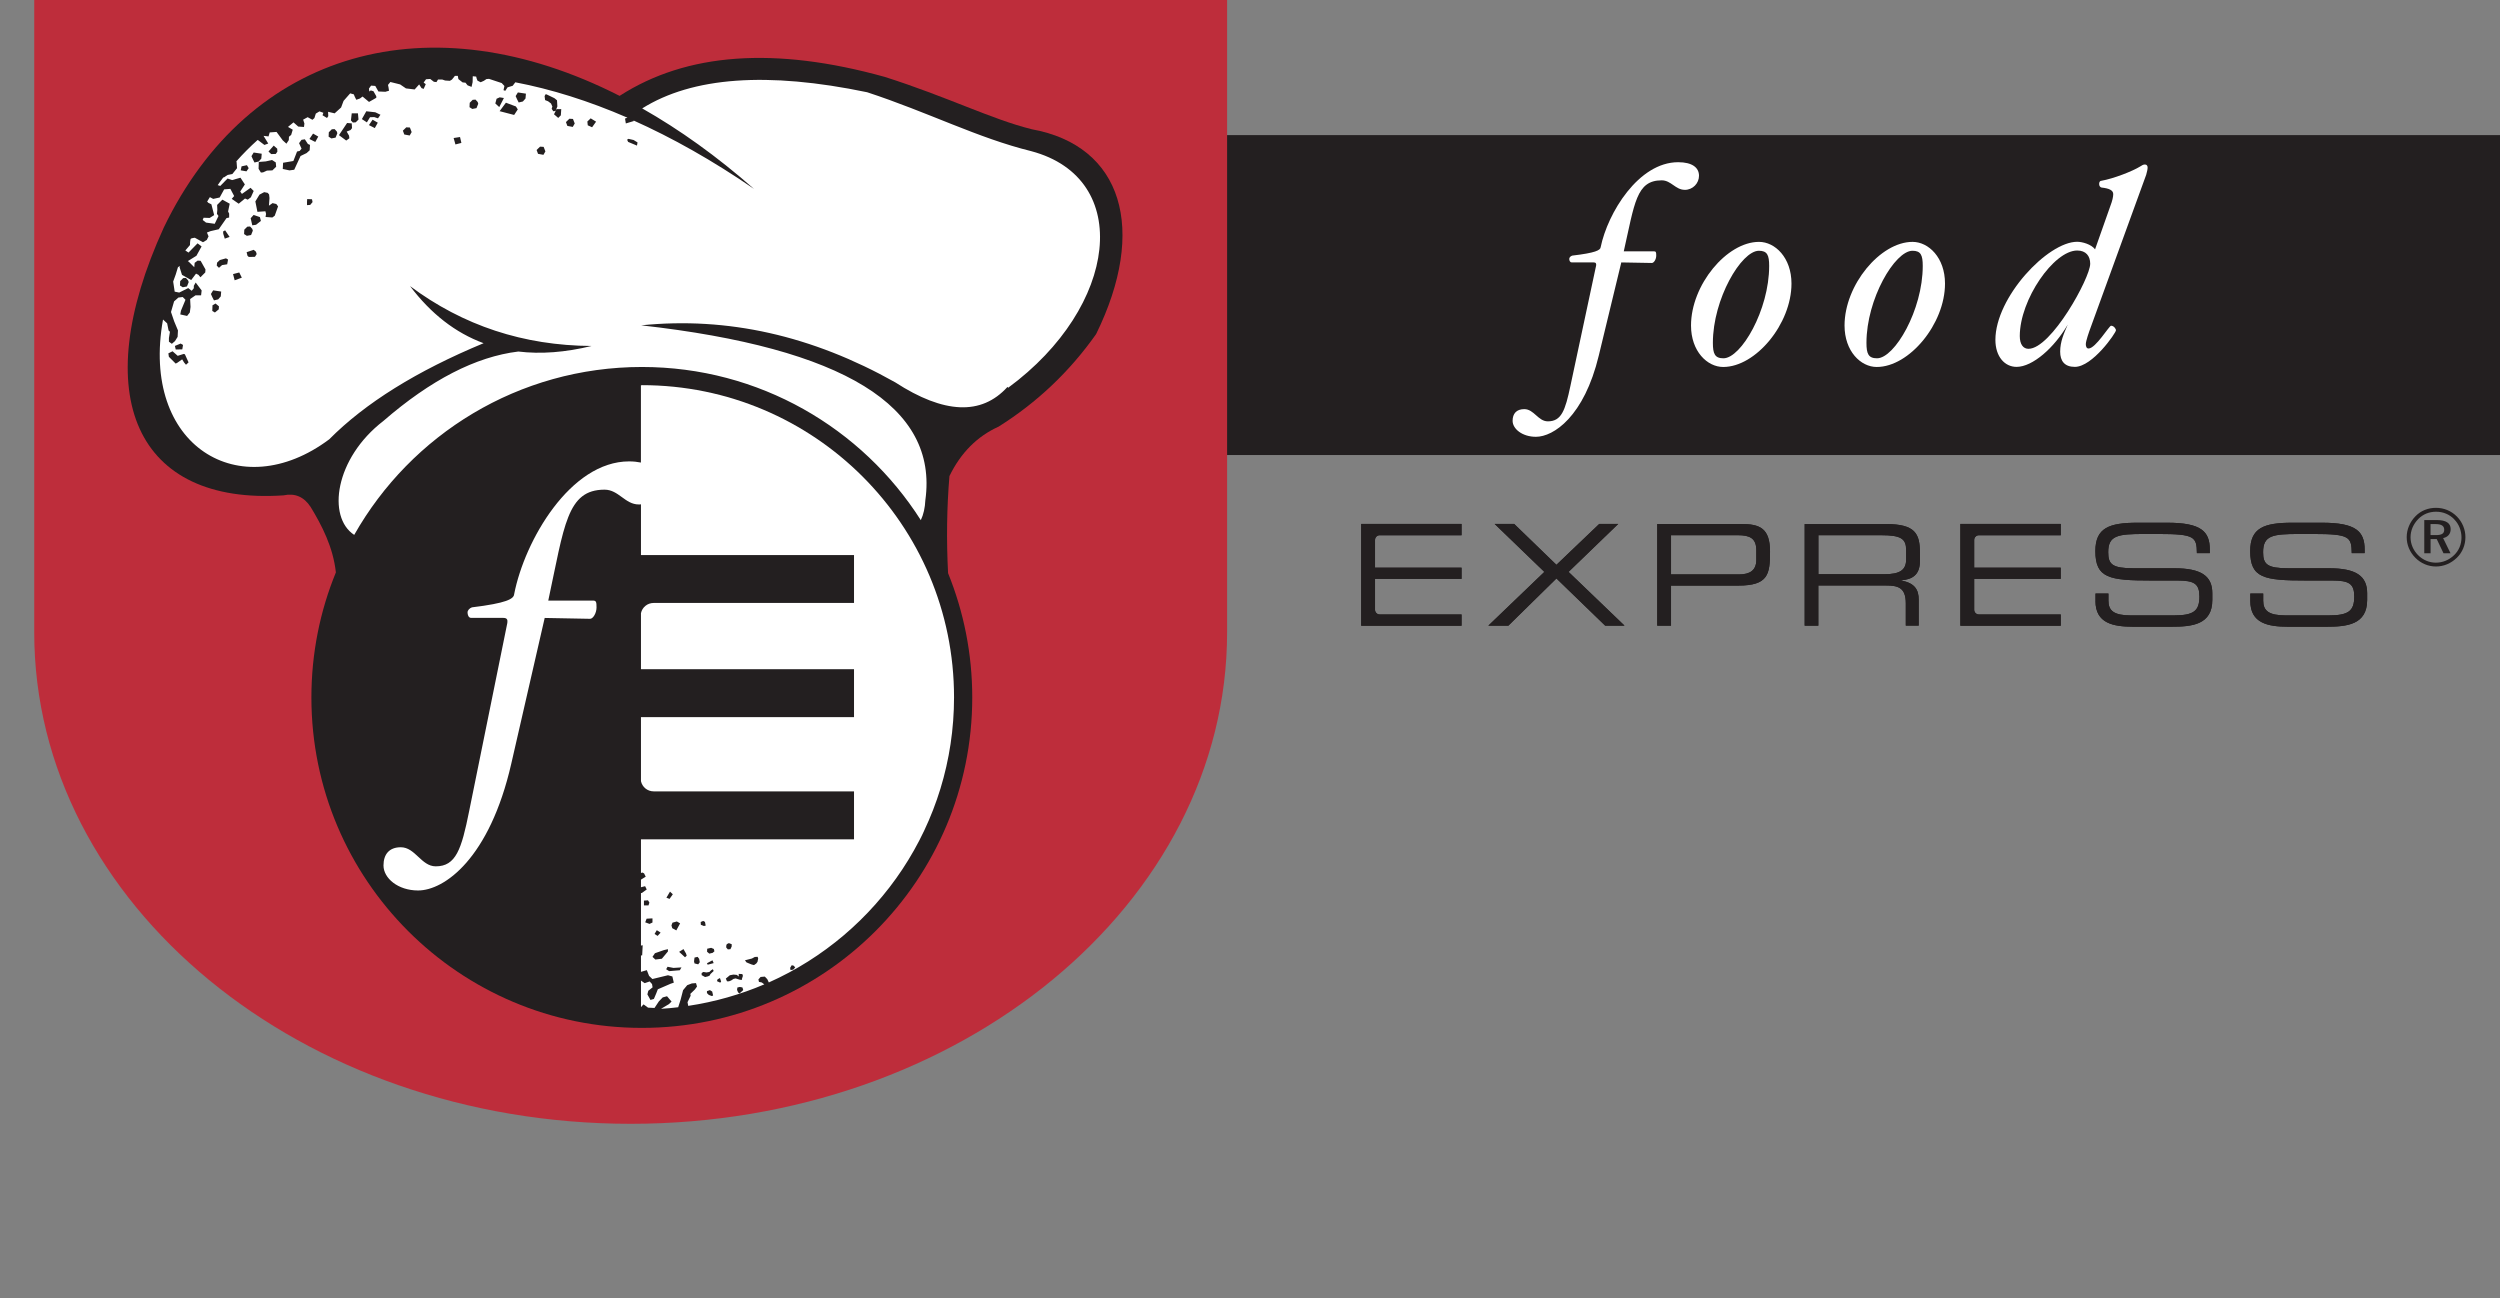 <?xml version="1.0" encoding="UTF-8"?><svg id="Layer_2" xmlns="http://www.w3.org/2000/svg" viewBox="0 0 495.19 257.11"><rect x="0" y="0" width="495.19" height="257.11" fill="#808080" stroke="none"/><defs><style>.cls-1,.cls-2{fill:#fff;}.cls-3,.cls-2,.cls-4{fill-rule:evenodd;}.cls-3,.cls-5{fill:#231f20;}.cls-4{fill:#be2d3b;}</style></defs><g id="Layer_3"><rect class="cls-5" x="235.11" y="26.76" width="260.08" height="63.37"/><path class="cls-4" d="M6.78,0v125.26c0,53.76,52.89,97.34,118.14,97.34s118.14-43.59,118.14-97.34V0H6.78Z"/></g><g id="Layer_1-2"><polygon class="cls-3" points="294.8 123.93 298.77 123.93 308.29 114.58 317.95 123.93 321.78 123.93 310.69 113.28 320.53 103.78 316.77 103.78 308.29 111.88 299.92 103.78 296.05 103.78 305.9 113.28 294.8 123.93"/><polygon class="cls-3" points="294.8 123.93 298.77 123.93 308.29 114.58 317.95 123.93 321.78 123.93 310.69 113.28 320.53 103.78 316.77 103.78 308.29 111.88 299.92 103.78 296.05 103.78 305.9 113.28 294.8 123.93"/><path class="cls-3" d="M328.27,123.93h2.72v-7.94h13.33c5.93,0,6.28-2.26,6.28-6.72,0-4.7-2.08-5.48-5.76-5.48h-16.58v20.15h.01ZM347.88,110.91c0,2.08-1.28,2.87-3.45,2.87h-13.44v-7.77h13.22c2.36,0,3.67.58,3.67,2.97v1.92h-.01Z"/><path class="cls-3" d="M328.27,123.93h2.72v-7.94h13.33c5.93,0,6.28-2.26,6.28-6.72,0-4.7-2.08-5.48-5.76-5.48h-16.58v20.15h.01ZM347.88,110.91c0,2.08-1.28,2.87-3.45,2.87h-13.44v-7.77h13.22c2.36,0,3.67.58,3.67,2.97v1.92h-.01Z"/><path class="cls-3" d="M357.45,123.93h2.72v-7.96h13.31c2.47,0,4.01.39,4.01,3.53v4.42h2.56v-5.14c0-1.84-.67-3.29-3.45-3.78v-.05c2.08-.19,3.69-.98,3.69-3.81v-1.64c0-3.78-.91-5.7-6.73-5.7h-16.1v20.15h0ZM360.18,113.74v-7.73h12.4c4.02,0,4.98.72,4.98,2.97v1.84c0,2.12-1.28,2.92-4.32,2.92h-13.07Z"/><path class="cls-3" d="M357.45,123.93h2.72v-7.96h13.31c2.47,0,4.01.39,4.01,3.53v4.42h2.56v-5.14c0-1.84-.67-3.29-3.45-3.78v-.05c2.08-.19,3.69-.98,3.69-3.81v-1.64c0-3.78-.91-5.7-6.73-5.7h-16.1v20.15h0ZM360.18,113.74v-7.73h12.4c4.02,0,4.98.72,4.98,2.97v1.84c0,2.12-1.28,2.92-4.32,2.92h-13.07Z"/><path class="cls-3" d="M415.06,119.05c0,4.4,3.5,5.09,7.48,5.09h7.57c4.04,0,8.1-.37,8.1-5.32v-1.31c0-3.43-2.22-4.95-7.54-4.95h-8.08c-4.25,0-5-.81-5-3.19,0-3.31,1.87-3.6,7.13-3.6h2.89c7.15,0,7.49.59,7.54,3.79h2.56v-.7c0-3.59-1.7-5.32-8.45-5.32h-5.86c-5.63,0-8.36,1.03-8.36,5.62,0,5.34,2.73,5.83,11.04,5.83h5.18c3.39,0,4.39.64,4.39,3.18,0,2.89-1.17,3.73-5.11,3.73h-8.46c-3.39,0-4.45-.95-4.45-2.92v-1.42h-2.56v1.47h0Z"/><path class="cls-3" d="M415.06,119.05c0,4.4,3.5,5.09,7.48,5.09h7.57c4.04,0,8.1-.37,8.1-5.32v-1.31c0-3.43-2.22-4.95-7.54-4.95h-8.08c-4.25,0-5-.81-5-3.19,0-3.31,1.87-3.6,7.13-3.6h2.89c7.15,0,7.49.59,7.54,3.79h2.56v-.7c0-3.59-1.7-5.32-8.45-5.32h-5.86c-5.63,0-8.36,1.03-8.36,5.62,0,5.34,2.73,5.83,11.04,5.83h5.18c3.39,0,4.39.64,4.39,3.18,0,2.89-1.17,3.73-5.11,3.73h-8.46c-3.39,0-4.45-.95-4.45-2.92v-1.42h-2.56v1.47h0Z"/><path class="cls-3" d="M445.73,119.05c0,4.4,3.5,5.09,7.49,5.09h7.56c4.04,0,8.1-.37,8.1-5.32v-1.31c0-3.43-2.23-4.95-7.54-4.95h-8.07c-4.25,0-5-.81-5-3.19,0-3.31,1.87-3.6,7.12-3.6h2.89c7.15,0,7.49.59,7.54,3.79h2.56v-.7c0-3.59-1.7-5.32-8.45-5.32h-5.87c-5.63,0-8.35,1.03-8.35,5.62,0,5.34,2.72,5.83,11.04,5.83h5.18c3.39,0,4.39.64,4.39,3.18,0,2.89-1.17,3.73-5.12,3.73h-8.45c-3.4,0-4.46-.95-4.46-2.92v-1.42h-2.56v1.47h.01Z"/><path class="cls-3" d="M445.73,119.05c0,4.4,3.5,5.09,7.49,5.09h7.56c4.04,0,8.1-.37,8.1-5.32v-1.31c0-3.43-2.23-4.95-7.54-4.95h-8.07c-4.25,0-5-.81-5-3.19,0-3.31,1.87-3.6,7.12-3.6h2.89c7.15,0,7.49.59,7.54,3.79h2.56v-.7c0-3.59-1.7-5.32-8.45-5.32h-5.87c-5.63,0-8.35,1.03-8.35,5.62,0,5.34,2.72,5.83,11.04,5.83h5.18c3.39,0,4.39.64,4.39,3.18,0,2.89-1.17,3.73-5.12,3.73h-8.45c-3.4,0-4.46-.95-4.46-2.92v-1.42h-2.56v1.47h.01Z"/><path class="cls-5" d="M272.36,112.44h17.14v2.22h-17.14v6.13c0,.5.41.92.92.92h16.22v2.23h-19.88v-20.16h19.88v2.24h-16.22c-.52,0-.92.42-.92.93v5.48h0Z"/><path class="cls-5" d="M272.36,112.44h17.14v2.22h-17.14v6.13c0,.5.41.92.92.92h16.22v2.23h-19.88v-20.16h19.88v2.24h-16.22c-.52,0-.92.42-.92.93v5.48h0Z"/><path class="cls-5" d="M391.04,112.44h17.14v2.22h-17.14v6.13c0,.5.41.92.92.92h16.23v2.23h-19.89v-20.16h19.89v2.24h-16.23c-.5,0-.92.42-.92.93v5.48h0Z"/><path class="cls-5" d="M391.04,112.44h17.14v2.22h-17.14v6.13c0,.5.41.92.92.92h16.23v2.23h-19.89v-20.16h19.89v2.24h-16.23c-.5,0-.92.42-.92.93v5.48h0Z"/><path class="cls-3" d="M204.29,25.58c-7.91-1.97-16.71-6.43-29.05-10.35-21.74-6.05-39.24-4.79-52.51,3.76C85.13-.14,49.36,9.92,32.43,45.1c-15.31,33.5-5.33,54.96,23.72,53.02,2.28-.49,4.07.28,5.4,2.33,2.19,3.61,4.43,7.9,4.98,12.93-3.13,7.64-4.85,16-4.85,24.77,0,36.15,29.3,65.45,65.45,65.45s65.45-29.3,65.45-65.45c0-8.71-1.71-17.02-4.79-24.62-.34-6.6-.25-13,.27-19.23,2.24-4.6,5.48-7.87,9.73-9.79,7.61-4.78,14.07-10.89,19.32-18.33,10.17-20.7,5.29-37.34-12.8-40.59h0ZM70.72,16.93h0Z"/><path class="cls-2" d="M51.24,32l.52-.59.08-.96-1.59-.24-.44.72.28.63.32.63.83-.2h-.01ZM49.73,46.56l.35-.87-.11-.35-.44-.48-.55.04-.59.59-.04.87.55.35s.83-.16.83-.16ZM46.16,54.29l.32,1.23,1.42-.52-.51-1.03-1.23.32h-.01ZM50.26,49.48l-1.41.47.17.71.27.24,1.21-.03.34-.54-.14-.47-.44-.37h0ZM51.21,33.42l.47.76.44-.04.76-.35,1.07-.04.75-.72-.08-.86-.75-.48-1.23.28-1.38.11s-.04,1.34-.04,1.34ZM61.4,28.7l-.41-.18-.61-.93-.66.11-.48.66.49,1.09-.38.45-.51.11-.73,1.88-2.04.35-.06,1.23,1.33.28.94-.13,1.25-2.72,1.2-.58.61-.55.06-1.07h0ZM53.99,40.23l-.72.51.11-1.51-.08-.71-.28-.32-.69-.14-.93.49-.82,1.35.41,2.06,1.58-.11.13.52-.1.61,1.35.1.47-.35.66-1.85-.35-.47-.72-.17h-.01ZM60.85,39.43l-.04.52v.68l.63-.04.47-.56-.11-.56-.94-.04h0ZM50.24,42.57l-.59.66.32,1.4.75-.11.96-.76-.2-.76-1.23-.42h-.01ZM36.31,70.13l-1.11.35-1.02-.9-.83.41.1.68,1.35,1.35.31-.16.97-.68.39.63.37.44.51-.47-.73-1.61-.31-.07h0ZM36.84,55.05l-.56.04-.59.59-.04.87.55.35.83-.16.35-.87-.13-.35-.44-.48h.03ZM36.11,69.19l.14-.87-.47-.27-1.14.47.17.71,1.31-.03h-.01ZM47.85,32.94l-.17.8,1.14.2.44-.63-.35-.59-1.07.23h.01ZM42.09,60.48l-.04,1.11.52.31.76-.63.04-.59-.68-.56-.59.35h-.01ZM43.54,51.51l-.54.51-.07.59.44.44.61-.54,1.02-.16.17-.94-.41-.24s-1.21.34-1.21.34ZM44.19,45.86l.03.44.3.97.96-.34-.89-1.31-.41.24h.01ZM41.78,58.24l.28.63.32.63.83-.2.52-.59.08-.96-1.59-.24-.44.72h-.01ZM54.62,30.5l.32-.47-.03-.58-.69-.61-1.04,1.17.54.51s.9-.03.9-.03ZM72.54,22.07l-.86,1.52.99.65.62-1.02.83-.03.75.25.49-.71-1.02-.49-1.79-.2h-.01ZM110.4,21.1l-.07-1.23-.51-.42-1.57-.76h-.2l-.18.35.1.79.59.23.58.44.27.61-.14.44.32.49.45-.06s.35-.87.35-.87ZM106.97,29.05l-.68.66.28.76,1.07.2.39-.68-.35-.9s-.72-.04-.72-.04ZM109.74,22.64l.83.72.52-.52.08-1.23h-.92s-.52,1.03-.52,1.03ZM100.21,20.34l-1.25,1.68,2.88.75.72-1.1-.37-.58-1.99-.75h.01ZM102.14,19.04l.28.63.32.63.83-.2.52-.59.08-.96-1.59-.24-.44.72h-.01ZM112.78,23.52l-.68.66.28.76,1.07.2.39-.68-.35-.9s-.72-.04-.72-.04ZM70.72,16.93h0ZM199.53,76.67c-5.13,5.64-12.53,5.33-22.21-.94-16.47-9.26-33.23-13.03-50.32-11.29,40.11,4.5,58.87,16.05,56.29,34.63-.07,1.54-.37,2.85-.9,3.96-11.62-18.25-32.02-30.34-55.24-30.34-24.45,0-45.75,13.41-56.99,33.26-5.41-3.53-3.85-15.16,5.78-22.57,9.39-8.14,18.3-12.72,26.72-13.75,4.46.54,9.31.17,14.52-1.1-13.48-.08-25.46-4.03-35.96-11.86,4.13,5.47,8.98,9.25,14.57,11.31-13.24,5.5-23.43,11.84-30.58,19.04-17.71,13.25-37.42,1.31-32.92-23.73l.82.76.28,1.4.27.27-.2,1.24v.72l.58.42.62-.54.52-.83.07-1.28-.75-1.8-.63-1.85.61-2.1.85-.76.86-.11.55.55-.9,2.17-.13.73,1.35.3.54-.69.14-1.09-.08-1.57,1.06-.73h1.11l.11-.97-1.18-1.57-.37.65v.48l-.42.51-.69-.54-1.78.89-.9-.18-.3-2c.16-.47.32-.93.51-1.41.14-.48.28-.96.44-1.44l.38-.24-.06.25.48,1.51,1.82,1.03.96-1.27.48.24.39.48.96-.96.04-.59-.96-1.71-.59-.04-.59.44-.08.87-1.07-1.07-.21-.14,1.71-1.06,1.02-1.85-.8-.61-1.79,1.83-.63-.42.92-1.07s0-1.18.2-1.28.76-.17.76-.17l1.61.89.76-.45.35-.71-.32-.76.73-.28,1.61-.37,1.54-2.21.52-.11v-.78l-.21-.42.32-1.54-1.45-.8-1.04,1.04.04.99-.08.78.31.42-.75,1.55-1.72-.24-.66-.52.18-.44,1.2.04.89-.56-.55-2.14-.61-.3-.23-.25c.17-.3.35-.58.54-.87l.66.35,1.28-.28.89-1.61,1.23-.1.75,1.42-.48.56,1.38.96,1.25-1.03.54.23.62-.47.56-1.25-.62-.63-1.71,1.21-.34-.47.92-1.41-.87-1.33-1.66.47-.9-.31-1.44,1.47-.51-.16c.35-.52.72-1.02,1.1-1.52l.16-.03.71-.47.93-.18.93-1.16-.1-1.3-.06-.03c1.34-1.51,2.75-2.93,4.24-4.26l.11.06,1.23.93.76-.28-.93-1.52.99.11.23-.79,1.35-.1,1.24,1.68.72.65.47-.71.03-.66.44-.37.31-1.03-.94-.55,1.09-.9.94.83,1.14.08.08-.69-.25-.76.9-.49.94.52.39-.34.28-.89.72-.44.78.28-.17.49.89.54.25-.37-.04-.86,1.3.31,1.28-1.16.49-1.31,1.31-1.49.72.2.18.45.31.62.72-.25.52-.39,1.28,1.07,1.44-.82v-.31l-.56-.99-.52-.16-.31.21-.06-.58.42-.58.83.06.62,1.1,1.37.06.73-.21-.1-.68-.1-.47.47-.58,1.93.48,1.16.79,1.72.21.89-1,.47.73.42.16.42-.94-.42-.31.47-.66.83-.06.73.56.51.06.31-.51h.83l.58.2.94.06.41-.25.58-.73h.58l.11.63.83.66.58.06.41.52.79.31.21-.94.03-1.17c.23.01.45.04.68.07l.08.35.17.45.63.32.63-.28.52-.35.51-.04,2.51.83.54.58-.18.83.35.13.45-.69,1.02-.31.52-.69c7.08,1.35,14.52,3.67,22.21,7.01l-.48.17.16.97,1.62-.49-.23-.16c7.77,3.47,15.79,7.98,24,13.62-7.35-6.46-14.76-11.76-22.15-15.95,9.95-6.23,24.79-7.32,44.56-3.2,12.15,3.99,21.93,9.07,32.5,11.67,20.26,5.4,17.26,30.81-4.58,46.87l-.08-.14ZM124.49,27.5l-.28.17.21.44,1.75.73.11-.63-.78-.48-1.02-.23ZM61.29,27.53l1.16.59.59-1.07-1.03-.59-.72,1.07ZM116.34,24.06l.08.76.86.39.79-1.11-1.07-.66-.66.63h0ZM68.75,24.36l-1.61,2.41,1.44,1.07.62-.45-.06-.51-.47-.82.76-.3.3-.38-.06-.94-.94-.08h.01ZM69.67,22.45l-.16,1.4.39.42.56-.04.55-.55-.11-1.23h-1.24ZM73.08,24.78l1.16.59.59-1.07-1.03-.59-.72,1.07ZM66.28,25.57l-.56.04-.59.59-.04.87.55.35.83-.16.35-.87-.11-.35-.44-.48h.01ZM94.19,19.73l-.56.04-.59.59-.04.87.55.35.83-.16.35-.87-.11-.35-.44-.48h.01ZM98.98,19.28l-.62.28-.25.93.78.72.92-1.8-.83-.13h.01ZM89.86,27.36l.35,1.25,1.18-.3-.27-1.17-1.27.2h0ZM80.48,25.22l-.68.66.28.76,1.07.2.39-.68-.35-.9-.72-.04Z"/><path class="cls-1" d="M127.12,76.31h-.17v15.31c-.69-.14-1.47-.23-2.34-.23-11.63,0-20.71,15.68-22.77,26.32-.08.92-1.51,1.76-8.36,2.59-.48.17-.87.59-.87,1s.16,1.09.72,1.09h6.37c.79,0,.87.42.79,1l-7.57,37.31c-1.51,7.54-2.62,10.9-6.61,10.9-2.86,0-4.06-3.78-6.92-3.78-2.31,0-3.43,1.42-3.43,3.61,0,2.51,2.86,4.95,6.85,4.95,5.17,0,14.17-6.29,18.47-25.15l6.61-28.83,9,.17c.56,0,1.27-1.09,1.27-2.27,0-1.09-.08-1.34-.72-1.34h-8.84c3.19-14.83,3.67-21.97,11.15-21.97,2.79,0,4.06,2.93,6.77,2.93.14,0,.3,0,.44-.03v10.05h42.2v9.49h-39.69c-1.23,0-2.26.86-2.51,2.02v11.1h42.2v9.49h-42.2v12.69c.25,1.16,1.28,2.02,2.51,2.02h39.69v9.5h-42.2v6.66l.31-.08.31.17.32.65-.94.58v1.51l.82-.21.32.65-1,.72-.14-.04v10.43l.34-.06-.1,1.99-.24.04v3.24l1.16-.34.44,1.13.66.63,3.09-.75.87.24.28,1.23-.62.21-2.54,1.1-.31.8-.47,1.11-.68.2-.61-1.1.18-.71.85-.68-.11-.65-.47-.52-.99.34-.73-.51v5.25l.51-.54.89.65,1.28.06.87-1.31.76-.78.85-.23.9,1.06-.54.51-1.55.92c1.14-.07,2.27-.17,3.4-.31l.48-1.49.49-1.89.82-.99.92-.35.82-.06.2.68-.42.58-.9.87.06.37-.62,1.28.14.73c5.27-.79,10.32-2.24,15.07-4.26l-.51-.38-.55-.11-.11-.49.44-.49.83-.07.49.51.3.65c21.62-9.63,36.69-31.29,36.69-56.48,0-34.15-27.68-61.83-61.83-61.83v.03ZM134.71,182.91l-.75,1.38-.8-.44-.16-.55.2-.54.87-.24.63.37h0ZM132.71,176.61l.56.52-.65.92-.62-.24.71-1.2h0ZM130.1,184.25l.75.48-.59.65-.61-.38.45-.76h0ZM127.53,178.39l.82-.06.28.45-.18.56h-.9v-.96h-.01ZM128.67,183.01l-.87-.32.28-.72,1.16-.06v.82l-.58.27h.01ZM129.8,190.05l-.56-.52.49-.72,1.78-.62.79-.18v.45l-1.2,1.44-1.27.16h-.03ZM134.67,192.18l-2.13.18-.59-.38.28-.49,1.16.23,1.59-.1-.32.56h.01ZM135.68,189.61l-1.16-1.07.86-.55.51.89.13.42-.34.32h0ZM143.86,187.31l.1-.3.41-.2.56.21v.45l-.25.54-.51.04-.32-.37v-.38h.01ZM138.29,191.01l-.72-.18-.1-.41.1-.75.61-.14.3.38.13.68s-.31.42-.31.42ZM138.81,182.62l.48-.21.35.2.14.73-.35.08-.61-.24-.03-.55h.01ZM140.96,197.28l-.56-.21-.37-.37v-.38l.59-.2.45.28.18.79-.28.1h-.01ZM140.7,192.94l-.08.25-.37.2-.59.14-.68-.38v-.42l.34-.21.61.1.59-.1.31-.31.37-.23.16.35-.65.62h0ZM140.17,191.08l-.14-.28,1.09-.59.24.56-1.18.31ZM141.1,188.75l-.61.14-.44-.38.03-.59.78-.18.54.23.11.47-.41.34h0ZM142.63,194.63l-.38-.18-.24-.11.13-.37.47-.24.23.71-.2.21h0ZM146.48,196.76l-.28-.18-.21-.51.07-.47.49-.11.51.1.16.52-.72.65h-.01ZM147,193.91l-.1.2-.44-.07-.75-.24-.42.1-.47.31-.44.17h-.38l-.23-.55.8-.66.71-.13.66.06.38.32v-.52l.72.04.11.35-.2.63h.03ZM150.08,190.46l-.28.39-.45.31-.44-.11-.58-.23-.47-.2-.3-.41,1.37-.35.58-.31.56-.03.11.35-.13.58h.01ZM157.13,192.05l-.55.1-.07-.44.31-.52.37.08.32.34-.38.44h0Z"/><path class="cls-1" d="M333.7,37.6c-1.83,0-2.69-1.88-4.56-1.88-5.05,0-5.36,4.56-7.51,14.06h5.95c.43,0,.48.16.48.86,0,.75-.48,1.45-.86,1.45l-6.06-.11-4.46,18.45c-2.9,12.07-8.96,16.09-12.45,16.09-2.69,0-4.62-1.56-4.62-3.17,0-1.4.75-2.31,2.31-2.31,1.93,0,2.74,2.42,4.67,2.42,2.69,0,3.44-2.15,4.46-6.97l5.1-23.88c.05-.38,0-.64-.54-.64h-4.3c-.38,0-.48-.43-.48-.7s.27-.54.59-.64c4.62-.54,5.57-1.07,5.63-1.66,1.4-6.81,7.51-16.84,15.35-16.84,2.79,0,4.13,1.07,4.13,2.69,0,1.45-1.18,2.79-2.85,2.79Z"/><path class="cls-1" d="M341.33,72.69c-3.17,0-6.38-3.11-6.38-8.21,0-8.04,7.08-16.57,13.47-16.57,3.17,0,6.43,3.11,6.43,8.26,0,7.99-7.08,16.52-13.52,16.52ZM348.4,49.67c-3.49,0-9.12,9.55-9.12,18.24,0,2.15.38,3.06,2.09,3.06,3.49,0,9.06-9.55,9.06-18.29,0-2.15-.38-3.01-2.04-3.01h0Z"/><path class="cls-1" d="M371.74,72.69c-3.17,0-6.38-3.11-6.38-8.21,0-8.04,7.08-16.57,13.47-16.57,3.17,0,6.43,3.11,6.43,8.26,0,7.99-7.08,16.52-13.52,16.52ZM378.82,49.67c-3.49,0-9.12,9.55-9.12,18.24,0,2.15.38,3.06,2.09,3.06,3.49,0,9.06-9.55,9.06-18.29,0-2.15-.38-3.01-2.04-3.01h0Z"/><path class="cls-1" d="M425.12,34.59l-11,30.25c-.32.86-.97,2.69-.97,3.33,0,.48.16.86.54.86,1.4,0,4.08-4.51,4.46-4.51.54,0,.97.59.97.91,0,.48-4.62,7.24-8.15,7.24-2.04,0-2.9-1.18-2.9-3.01,0-1.99.75-3.65,1.5-5.36-2.69,4.62-6.97,8.37-10.14,8.37-2.31,0-4.19-1.99-4.19-5.36,0-8.42,10.35-19.42,16.2-19.42.97,0,2.79.48,3.54,1.5l3.01-8.53c.43-1.13.59-1.88.59-2.42,0-.75-.81-1.13-2.31-1.29-.27-.05-.48-.32-.48-.7s.16-.64.43-.64c2.42-.43,6.16-1.88,7.72-2.85.27-.16.54-.38.91-.38s.54.27.54.59c0,.38-.11.81-.27,1.4h0ZM411.44,49.62c-4.62,0-11.37,9.71-11.37,16.95,0,1.66.7,2.52,1.72,2.52,4.51,0,12.23-14.06,12.23-16.84,0-1.56-.86-2.63-2.58-2.63h0Z"/><path class="cls-5" d="M486.66,102.32c1.06,1.08,1.68,2.53,1.68,4.08s-.6,3.02-1.7,4.08c-1.15,1.12-2.62,1.73-4.13,1.73s-2.99-.61-4.1-1.74c-1.1-1.12-1.7-2.53-1.7-4.07s.63-3.02,1.76-4.17c1.06-1.08,2.47-1.64,4.04-1.64s3.04.6,4.15,1.73h.01ZM486.13,102.86c-.97-.99-2.21-1.5-3.6-1.5s-2.6.5-3.52,1.44c-.99,1-1.54,2.29-1.54,3.62s.54,2.57,1.48,3.53c.96.97,2.22,1.5,3.52,1.5,1.37,0,2.62-.52,3.62-1.48.96-.92,1.47-2.16,1.47-3.5s-.5-2.66-1.44-3.6h0ZM485.42,104.81c0,.93-.55,1.58-1.5,1.77l1.47,3.01h-1.39l-1.34-2.81h-1.22v2.81h-1.25v-6.58h2.48c1.84,0,2.75.61,2.75,1.8h0ZM481.43,103.81v2.18h1.05c1.13,0,1.66-.28,1.66-1.05s-.54-1.13-1.7-1.13c0,0-1.02,0-1.02,0Z"/></g></svg>
